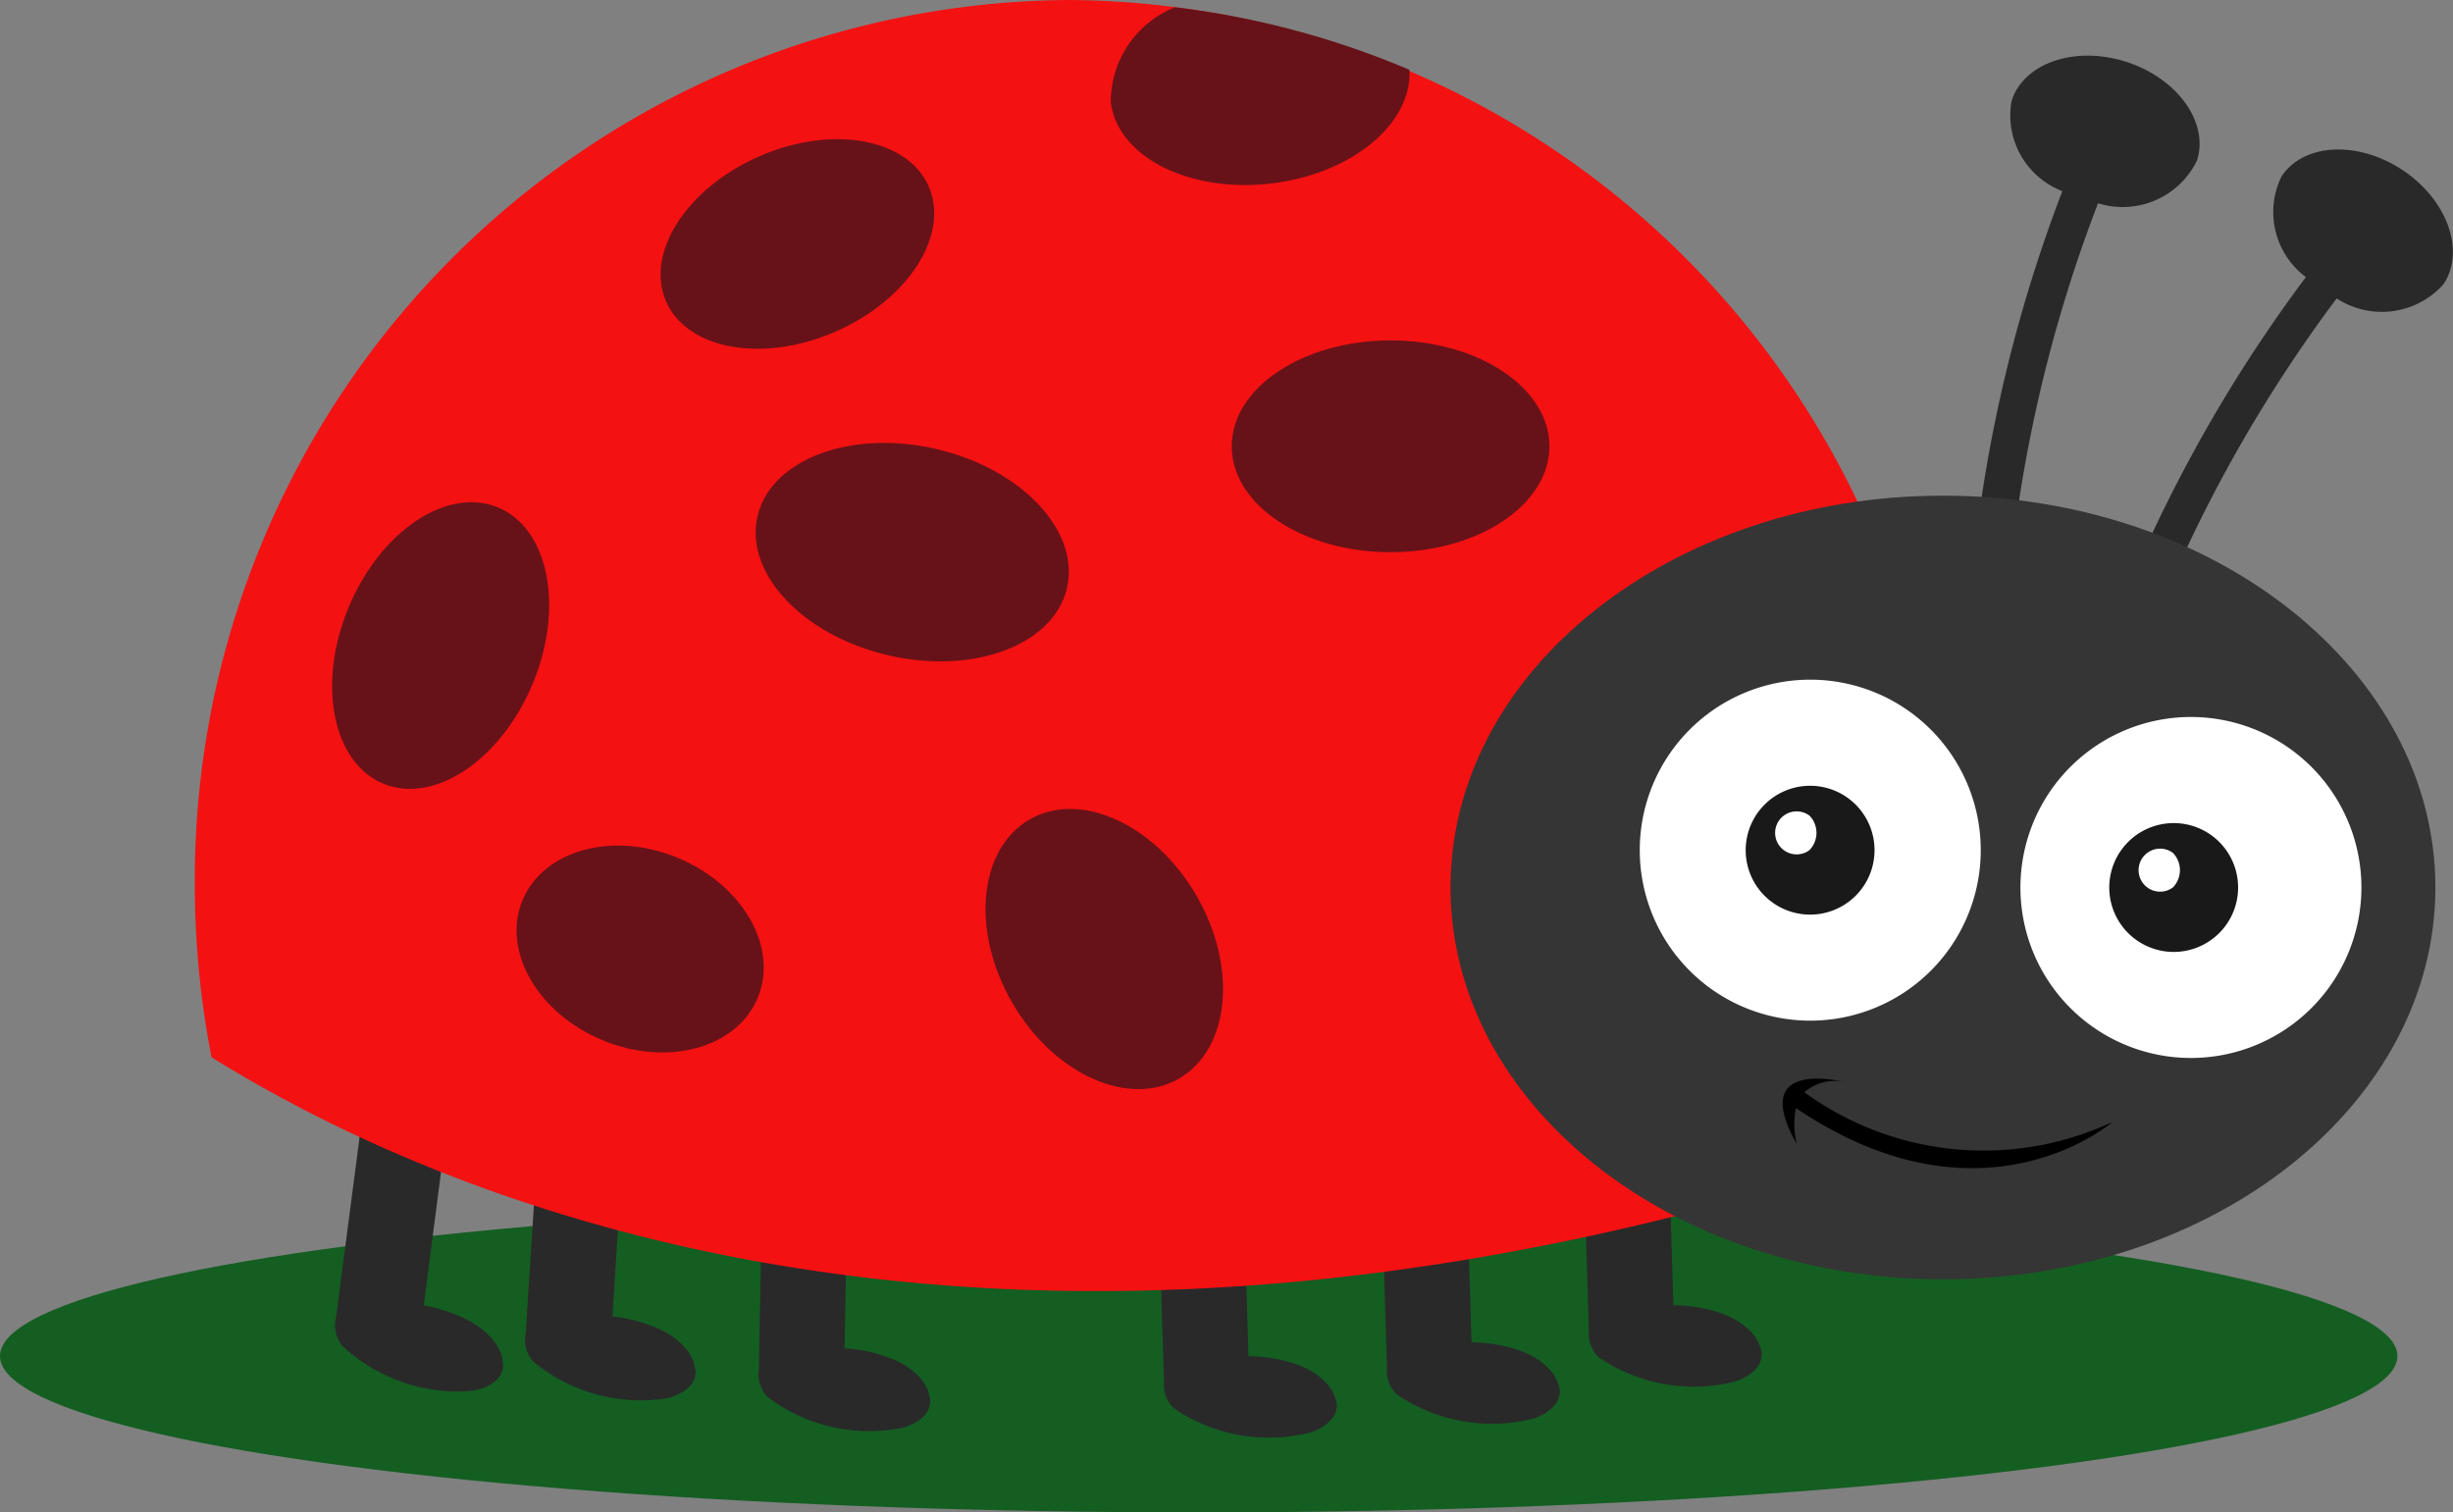 <svg xmlns="http://www.w3.org/2000/svg" width="70.6" height="43.53" viewBox="0 0 70.6 43.53">
  <rect x="0" y="0" width="70.6" height="43.53" fill="#808080" stroke="none"/>
  <g id="ladybird" transform="translate(12.267 0)">
    <ellipse id="shadow" cx="34.5" cy="4.5" rx="34.5" ry="4.5" transform="translate(-12.267 34.53)" fill="#145e22"/>
    <path id="Path_8062" data-name="Path 8062" d="M47.27,1.521c-1.473-.475-2.952.026-3.305,1.12a2.335,2.335,0,0,0,1.461,2.6,42.045,42.045,0,0,0-2.453,9.744l1.066.161a41.207,41.207,0,0,1,2.414-9.556A2.377,2.377,0,0,0,49.3,4.362C49.651,3.269,48.743,2,47.27,1.521" transform="translate(1.664 0.26)" fill="#292929"/>
    <path id="Path_8063" data-name="Path 8063" d="M54.5,4.2c-1.287-.858-2.848-.779-3.486.177a2.334,2.334,0,0,0,.7,2.9,42.108,42.108,0,0,0-5.017,8.707l.982.445A41.263,41.263,0,0,1,52.6,7.891a2.377,2.377,0,0,0,3.074-.408c.637-.956.111-2.428-1.176-3.286" transform="translate(2.385 0.698)" fill="#292929"/>
    <path id="Path_8047" data-name="Path 8047" d="M18.493,34.61a.979.979,0,0,0-.076-.2c-.021-.041-.044-.08-.069-.118-.036-.055-.1-.118-.143-.178a2.172,2.172,0,0,0-.647-.454c-.032-.014-.048-.025-.084-.039a4.4,4.4,0,0,0-1.407-.318l.088-4.852-1.381-.025L13.7,28.41l-.084,4.626-.017.882a.944.944,0,0,0,.245.781,4.851,4.851,0,0,0,3.883.893s.856-.2.8-.828a1.062,1.062,0,0,0-.039-.153" transform="translate(-4.026 5.504)" fill="#292929"/>
    <path id="Path_8048" data-name="Path 8048" d="M28.316,34.67a.994.994,0,0,0-.086-.193c-.024-.039-.048-.078-.074-.113-.039-.054-.1-.115-.153-.171a2.148,2.148,0,0,0-.667-.423c-.033-.012-.049-.021-.086-.035a4.373,4.373,0,0,0-1.422-.248l-.148-4.851-1.38.042-1.073.032.141,4.624.027.882a.944.944,0,0,0,.282.769,4.857,4.857,0,0,0,3.923.7s.845-.246.763-.868a1.163,1.163,0,0,0-.047-.15" transform="translate(-2.161 5.547)" fill="#292929"/>
    <path id="Path_8049" data-name="Path 8049" d="M33.692,34.335a.993.993,0,0,0-.086-.193c-.024-.039-.048-.078-.074-.113-.039-.054-.1-.115-.153-.171a2.148,2.148,0,0,0-.667-.423c-.033-.012-.049-.021-.086-.035a4.373,4.373,0,0,0-1.422-.248L31.056,28.3l-1.38.042-1.073.032L28.744,33l.027.882a.944.944,0,0,0,.282.769,4.857,4.857,0,0,0,3.923.7s.845-.246.763-.868a1,1,0,0,0-.047-.15" transform="translate(-1.119 5.482)" fill="#292929"/>
    <path id="Path_8050" data-name="Path 8050" d="M38.56,33.44a.994.994,0,0,0-.086-.193c-.024-.039-.048-.078-.074-.113-.039-.054-.1-.115-.153-.171a2.148,2.148,0,0,0-.667-.423c-.033-.012-.049-.021-.086-.035a4.373,4.373,0,0,0-1.422-.248l-.148-4.851-1.38.042-1.073.032.141,4.624.027.882a.944.944,0,0,0,.282.769,4.857,4.857,0,0,0,3.923.7s.845-.246.763-.868a1.164,1.164,0,0,0-.047-.15" transform="translate(-0.177 5.309)" fill="#292929"/>
    <path id="Path_8051" data-name="Path 8051" d="M12.838,33.965a.971.971,0,0,0-.068-.2,1.05,1.05,0,0,0-.063-.121,2.232,2.232,0,0,0-.135-.184,2.154,2.154,0,0,0-.626-.483c-.031-.016-.047-.026-.081-.043h0a4.379,4.379,0,0,0-1.391-.381l.308-4.843L9.4,27.622l-1.071-.068-.295,4.617-.056.881a.945.945,0,0,0,.208.79,4.853,4.853,0,0,0,3.839,1.068s.865-.165.842-.791a.927.927,0,0,0-.032-.154" transform="translate(-5.115 5.338)" fill="#292929"/>
    <path id="Path_8052" data-name="Path 8052" d="M8.2,33.873a1.22,1.22,0,0,0-.054-.205c-.017-.042-.036-.084-.056-.123-.03-.06-.082-.129-.124-.193a2.162,2.162,0,0,0-.591-.523c-.031-.018-.044-.03-.08-.048h0a4.426,4.426,0,0,0-1.363-.472L6.554,27.5l-1.37-.179-1.062-.138-.6,4.589-.113.875a.94.94,0,0,0,.156.8,4.857,4.857,0,0,0,3.76,1.318s.873-.107.889-.734a.949.949,0,0,0-.02-.156" transform="translate(-6.003 5.265)" fill="#292929"/>
    <path id="Path_8053" data-name="Path 8053" d="M49.184,33.072A25.793,25.793,0,0,0,50.314,25.5,25.328,25.328,0,0,0,25.157,0,25.329,25.329,0,0,0,0,25.5,25.925,25.925,0,0,0,.481,30.43c7.239,4.5,23.5,11.11,48.7,2.642" transform="translate(-6.66 0)" fill="#f41112"/>
    <path id="Path_8054" data-name="Path 8054" d="M58.621,23.228c0,6.228-6.345,11.277-14.172,11.277S30.276,29.456,30.276,23.228s6.346-11.277,14.173-11.277S58.621,17,58.621,23.228" transform="translate(-0.795 2.315)" fill="#353535"/>
    <path id="Path_8055" data-name="Path 8055" d="M34.144,11.255c0,1.683-2.047,3.048-4.572,3.048S25,12.938,25,11.255s2.047-3.048,4.572-3.048,4.572,1.364,4.572,3.048" transform="translate(-1.817 1.59)" fill="#671218"/>
    <path id="Path_8056" data-name="Path 8056" d="M22.484,14.853c-.38,1.64-2.681,2.508-5.14,1.94s-4.147-2.36-3.769-4,2.681-2.509,5.141-1.94,4.147,2.359,3.767,4" transform="translate(-4.041 2.069)" fill="#671218"/>
    <path id="Path_8057" data-name="Path 8057" d="M18.947,4.716c.61,1.392-.587,3.261-2.675,4.176S12,9.42,11.389,8.028s.587-3.261,2.675-4.176,4.273-.529,4.883.863" transform="translate(-4.485 0.65)" fill="#671218"/>
    <path id="Path_8058" data-name="Path 8058" d="M26.743,5.242c2.307-.286,4.024-1.733,3.939-3.267a24.792,24.792,0,0,0-6.748-1.8A2.933,2.933,0,0,0,22.087,2.91c.2,1.583,2.281,2.626,4.655,2.331" transform="translate(-2.384 0.034)" fill="#671218"/>
    <path id="Path_8059" data-name="Path 8059" d="M24.636,27.264c-1.468.848-3.622-.135-4.809-2.193s-.962-4.414.5-5.262,3.622.134,4.811,2.193.962,4.414-.506,5.262" transform="translate(-2.967 3.779)" fill="#671218"/>
    <path id="Path_8060" data-name="Path 8060" d="M4.784,20.21c-1.465-.606-1.914-2.878-1-5.074s2.835-3.484,4.3-2.878,1.914,2.878,1,5.074-2.835,3.484-4.3,2.878" transform="translate(-6.019 2.346)" fill="#671218"/>
    <path id="Path_8061" data-name="Path 8061" d="M14.7,24.767c-.6,1.449-2.6,2-4.472,1.221s-2.9-2.577-2.3-4.026,2.6-2,4.472-1.221,2.9,2.577,2.3,4.026" transform="translate(-5.157 3.95)" fill="#671218"/>
    <path id="Path_8064" data-name="Path 8064" d="M44.653,21.294a4.907,4.907,0,1,1-4.907-4.907,4.907,4.907,0,0,1,4.907,4.907" transform="translate(0.088 3.175)" fill="#fff"/>
    <path id="Path_8065" data-name="Path 8065" d="M41.1,20.8a1.854,1.854,0,1,1-1.854-1.854A1.853,1.853,0,0,1,41.1,20.8" transform="translate(0.584 3.67)" fill="#191919"/>
    <path id="Path_8066" data-name="Path 8066" d="M39.118,20.672a.619.619,0,1,1,0-.991.714.714,0,0,1,0,.991" transform="translate(0.695 3.795)" fill="#fff"/>
    <path id="Path_8067" data-name="Path 8067" d="M53.831,22.194a4.907,4.907,0,1,1-4.907-4.907,4.907,4.907,0,0,1,4.907,4.907" transform="translate(1.866 3.349)" fill="#fff"/>
    <path id="Path_8068" data-name="Path 8068" d="M49.867,21.7a1.854,1.854,0,1,1-1.854-1.854A1.853,1.853,0,0,1,49.867,21.7" transform="translate(2.281 3.844)" fill="#191919"/>
    <path id="Path_8069" data-name="Path 8069" d="M47.881,21.571a.619.619,0,1,1,0-.991.714.714,0,0,1,0,.991" transform="translate(2.393 3.969)" fill="#fff"/>
    <path id="Path_8070" data-name="Path 8070" d="M38.906,26.4a1.333,1.333,0,0,1,1.226-.282s-2.894-.779-1.44,1.773a2.305,2.305,0,0,1-.025-1.037c5.384,3.641,9.107.4,9.107.4a8.764,8.764,0,0,1-8.868-.858" transform="translate(0.756 5.039)"/>
  </g>
</svg>

